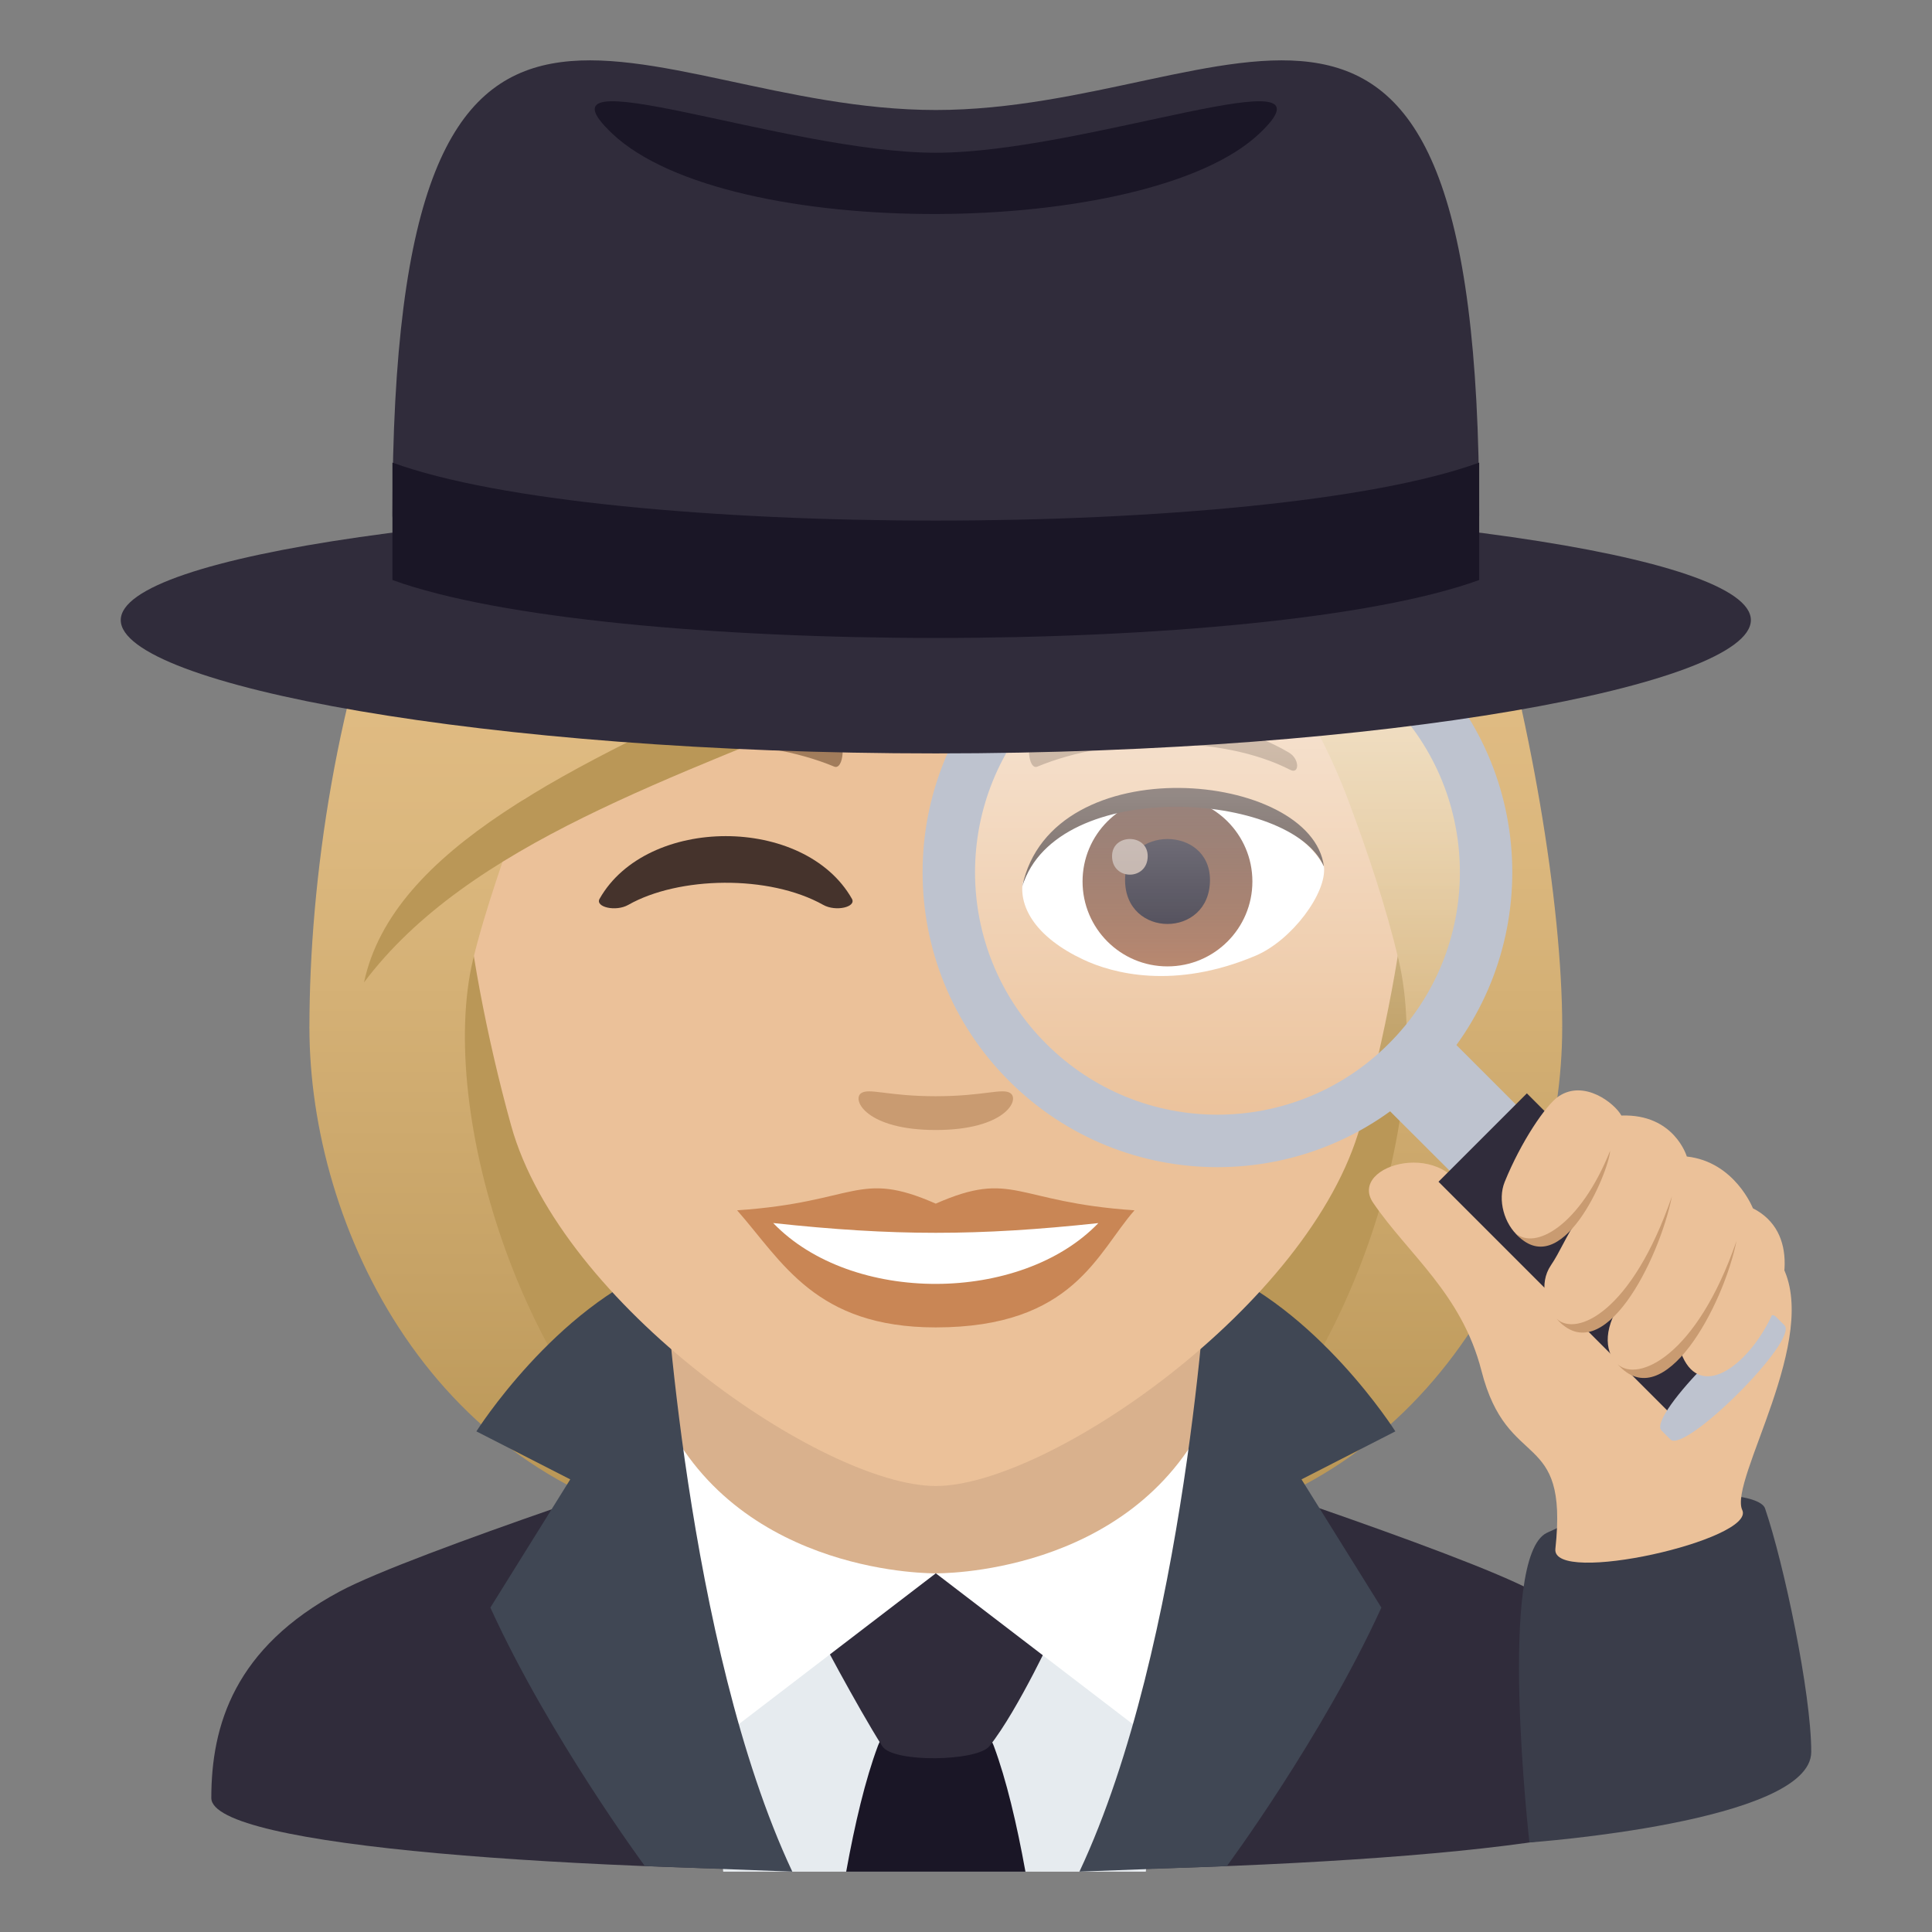 <?xml version="1.0" encoding="utf-8"?>
<!-- Generator: Adobe Illustrator 15.0.0, SVG Export Plug-In . SVG Version: 6.00 Build 0)  -->
<!DOCTYPE svg PUBLIC "-//W3C//DTD SVG 1.1//EN" "http://www.w3.org/Graphics/SVG/1.1/DTD/svg11.dtd">
<svg version="1.1" id="Layer_1" xmlns:x="http://ns.adobe.com/Extensibility/1.0/" xmlns:i="http://ns.adobe.com/AdobeIllustrator/10.0/" xmlns:graph="http://ns.adobe.com/Graphs/1.0/"
	 xmlns="http://www.w3.org/2000/svg" xmlns:xlink="http://www.w3.org/1999/xlink" xmlns:a="http://ns.adobe.com/AdobeSVGViewerExtensions/3.0/"
	 x="0px" y="0px" width="64px" height="64px" viewBox="0 0 64 64" enable-background="new 0 0 64 64" xml:space="preserve">
<rect x="0" y="0" width="64" height="64" fill="#808080" stroke="none"/>
<path fill="#BA9757" d="M38.582,50.743c15.168-6.066,11.65-20.477,11.65-20.477H11.766c0,0-3.516,14.411,11.648,20.477
	c0,0,3.035,0.758,7.584,0.758C35.549,51.501,38.582,50.743,38.582,50.743z"/>
<linearGradient id="SVGID_1_" gradientUnits="userSpaceOnUse" x1="45.166" y1="51.499" x2="45.166" y2="6.115">
	<stop  offset="0.05" style="stop-color:#BA9757"/>
	<stop  offset="0.197" style="stop-color:#C6A265"/>
	<stop  offset="0.508" style="stop-color:#DBB77D"/>
	<stop  offset="0.7" style="stop-color:#E3BE86"/>
	<a:midPointStop  offset="0.05" style="stop-color:#BA9757"/>
	<a:midPointStop  offset="0.4" style="stop-color:#BA9757"/>
	<a:midPointStop  offset="0.7" style="stop-color:#E3BE86"/>
</linearGradient>
<path fill="url(#SVGID_1_)" d="M46.332,31.805c1.172,4.932-1.553,14.6-7.75,18.938c9.102-1.518,13.168-10.111,13.168-16.705
	L46.332,31.805z"/>
<linearGradient id="SVGID_2_" gradientUnits="userSpaceOnUse" x1="1763.98" y1="51.499" x2="1763.98" y2="6.115" gradientTransform="matrix(-1 0 0 1 1780.814 0)">
	<stop  offset="0.05" style="stop-color:#BA9757"/>
	<stop  offset="0.197" style="stop-color:#C6A265"/>
	<stop  offset="0.508" style="stop-color:#DBB77D"/>
	<stop  offset="0.7" style="stop-color:#E3BE86"/>
	<a:midPointStop  offset="0.05" style="stop-color:#BA9757"/>
	<a:midPointStop  offset="0.4" style="stop-color:#BA9757"/>
	<a:midPointStop  offset="0.7" style="stop-color:#E3BE86"/>
</linearGradient>
<path fill="url(#SVGID_2_)" d="M15.666,31.805c-1.172,4.932,1.555,14.6,7.752,18.938C14.316,49.226,10.25,40.632,10.25,34.038
	L15.666,31.805z"/>
<path fill="#302C3B" d="M11.254,52.719c2.402-1.288,12.431-4.543,12.431-4.543l14.612-0.037c0,0,10.116,3.284,12.503,4.577
	c3.471,1.873,4.2,4.429,4.2,6.845c0,3.254-48,3.254-48,0C7,57.142,7.774,54.585,11.254,52.719z"/>
<polygon fill="#E6EBEF" points="22.652,47.786 39.348,47.786 37.957,62.001 23.957,62.001 "/>
<polygon fill="#D9B18D" points="22,49.95 31,54.782 40,49.95 40,41.915 22,41.915 "/>
<path fill="#1A1626" d="M32.924,57.845c-0.518-1.393-3.328-1.393-3.846,0c-0.412,1.105-0.758,2.559-1.047,4.156h5.938
	C33.68,60.403,33.334,58.95,32.924,57.845z"/>
<path fill="#302C3B" d="M32.775,57.845c-0.4,0.504-3.195,0.559-3.549,0c-0.84-1.324-2.219-3.945-2.219-3.945S30.49,52.118,31,52.118
	c0.514,0,3.994,1.781,3.994,1.781S33.74,56.632,32.775,57.845z"/>
<path fill="#FFFFFF" d="M40,46.911l1.492,1.131c0,0-1.008,2.949-2.506,10.191L31,52.118C31,52.118,37.436,52.229,40,46.911z"/>
<path fill="#FFFFFF" d="M22,46.911l-1.49,1.131c0,0,1.006,2.949,2.504,10.191L31,52.118C31,52.118,24.564,52.229,22,46.911z"/>
<path fill="#404754" d="M40.642,61.816c0,0,3.165-4.28,5.118-8.562l-2.646-4.248l3.109-1.59c0,0-2.594-4.104-6.223-5.502
	c0,0-0.699,12.541-4.242,20.086L40.642,61.816z"/>
<path fill="#404754" d="M21.362,61.816c0,0-3.165-4.28-5.118-8.562l2.646-4.248l-3.109-1.59c0,0,2.594-4.104,6.223-5.502
	c0,0,0.699,12.541,4.242,20.086L21.362,61.816z"/>
<path fill="#EBC199" d="M31,8.275c-11.006,0-16.307,8.963-15.645,20.487c0.137,2.314,0.781,5.657,1.576,8.52
	C18.582,43.233,27.291,49.226,31,49.226c3.707,0,12.416-5.992,14.068-11.943c0.795-2.863,1.439-6.206,1.574-8.52
	C47.305,17.238,42.006,8.275,31,8.275z"/>
<path fill="#C98655" d="M30.998,39.872c-2.578-1.135-2.6-0.047-6.58,0.221c1.494,1.697,2.594,3.879,6.578,3.879
	c4.574,0,5.348-2.479,6.586-3.879C33.596,39.825,33.58,38.737,30.998,39.872z"/>
<path fill="#FFFFFF" d="M25.613,40.515c2.6,2.705,8.205,2.67,10.771,0.002C32.383,40.946,29.615,40.946,25.613,40.515z"/>
<path fill="#A17C5B" d="M42.693,24.928c-2.391-1.426-6.68-1.6-8.377-0.629c-0.359,0.195-0.262,1.225,0.049,1.096
	c2.42-1.006,6.107-1.057,8.379,0.109C43.049,25.657,43.057,25.135,42.693,24.928z"/>
<path fill="#A17C5B" d="M19.305,24.928c2.391-1.426,6.678-1.6,8.379-0.629c0.359,0.195,0.264,1.225-0.049,1.096
	c-2.422-1.006-6.105-1.059-8.381,0.109C18.949,25.657,18.943,25.135,19.305,24.928z"/>
<path fill="#C99B71" d="M33.473,36.214c-0.262-0.184-0.877,0.1-2.475,0.1c-1.596,0-2.211-0.283-2.473-0.1
	c-0.314,0.221,0.184,1.219,2.473,1.219S33.789,36.437,33.473,36.214z"/>
<path id="Path_1188_" fill="#FFFFFF" d="M33.875,29.256c-0.104,0.82,0.454,1.797,2.001,2.527c0.981,0.465,3.024,1.012,5.71-0.121
	c1.205-0.506,2.376-2.086,2.271-2.959C42.402,25.959,35.238,25.557,33.875,29.256z"/>
<linearGradient id="Oval_1_" gradientUnits="userSpaceOnUse" x1="-425.235" y1="477.392" x2="-425.235" y2="478.248" gradientTransform="matrix(6.57 0 0 -6.57 2832.511 3168.528)">
	<stop  offset="0" style="stop-color:#A6694A"/>
	<stop  offset="1" style="stop-color:#4F2A1E"/>
	<a:midPointStop  offset="0" style="stop-color:#A6694A"/>
	<a:midPointStop  offset="0.5" style="stop-color:#A6694A"/>
	<a:midPointStop  offset="1" style="stop-color:#4F2A1E"/>
</linearGradient>
<circle id="Oval_151_" fill="url(#Oval_1_)" cx="38.674" cy="29.2" r="2.813"/>
<path id="Path_1187_" fill="#1A1626" d="M37.269,29.149c0,1.945,2.813,1.945,2.813,0C40.081,27.342,37.269,27.342,37.269,29.149z"/>
<path id="Path_1186_" fill="#AB968C" d="M36.838,28.36c0,0.818,1.181,0.818,1.181,0C38.019,27.604,36.838,27.604,36.838,28.36z"/>
<path id="Path_1185_" fill="#45332C" d="M33.864,29.364c1.141-3.67,8.927-3.145,9.992-0.66
	C43.461,25.542,34.837,24.706,33.864,29.364z"/>
<linearGradient id="SVGID_3_" gradientUnits="userSpaceOnUse" x1="31" y1="51.499" x2="31" y2="6.114">
	<stop  offset="0.05" style="stop-color:#BA9757"/>
	<stop  offset="0.197" style="stop-color:#C6A265"/>
	<stop  offset="0.508" style="stop-color:#DBB77D"/>
	<stop  offset="0.7" style="stop-color:#E3BE86"/>
	<a:midPointStop  offset="0.05" style="stop-color:#BA9757"/>
	<a:midPointStop  offset="0.4" style="stop-color:#BA9757"/>
	<a:midPointStop  offset="0.7" style="stop-color:#E3BE86"/>
</linearGradient>
<path fill="url(#SVGID_3_)" d="M43.385,9.884c1.258-1.795-9.387-5.582-19.438-3.023C13.908,9.16,10.25,24.202,10.25,34.038
	c0.898,0.713,4.396-1.065,5.416-2.233c0.416-1.723,1.072-3.494,1.684-5.328c7.539-4.366,16.07-5.394,21.992-10.618
	c-0.758,2.275,3.256,5.145,5.309,10.618c0.664,1.773,1.26,3.553,1.682,5.328c1.674,1.54,3.014,2.268,5.418,2.233
	C51.75,25.719,47.41,8.722,43.385,9.884z"/>
<path fill="#BA9757" d="M12.059,32.542c6.943-9.246,27.438-8.619,31.326-22.657C35.834,21.666,13.955,23.653,12.059,32.542z"/>
<path fill="#3A3D4A" d="M58.469,49.968C59.086,51.765,60,56.086,60,58.034c0,2.334-9.336,3-9.336,3s-1.078-9.463,0.576-10.256
	C54.586,49.177,58.246,49.32,58.469,49.968z"/>
<path fill="#EBC199" d="M45.488,39.845c-0.873-1.279,2.57-2.223,3.139,0.023c0.229,0.908,9.631,0.668,10.381,2.01
	c1.352,2.41-1.748,7.166-1.293,8.145c0.453,0.979-6.324,2.516-6.191,1.285c0.436-4.033-1.584-2.508-2.449-5.9
	C48.422,42.856,46.654,41.556,45.488,39.845z"/>
<linearGradient id="SVGID_4_" gradientUnits="userSpaceOnUse" x1="40.33" y1="37.685" x2="40.33" y2="20.101">
	<stop  offset="0" style="stop-color:#FFFFFF;stop-opacity:0"/>
	<stop  offset="1" style="stop-color:#FFFFFF"/>
	<a:midPointStop  offset="0" style="stop-color:#FFFFFF;stop-opacity:0"/>
	<a:midPointStop  offset="0.5" style="stop-color:#FFFFFF;stop-opacity:0"/>
	<a:midPointStop  offset="1" style="stop-color:#FFFFFF"/>
</linearGradient>
<circle opacity="0.65" fill="url(#SVGID_4_)" cx="40.331" cy="28.893" r="8.79"/>
<polygon fill="#BEC3CF" points="48.217,38.978 50.412,36.786 48.063,34.437 45.869,36.634 "/>
<path fill="#BEC3CF" d="M47.235,35.802c3.816-3.817,3.815-9.999,0.001-13.818c-3.814-3.813-10-3.814-13.813,0
	c-3.815,3.815-3.815,10.005,0,13.82C37.236,39.618,43.424,39.618,47.235,35.802z M34.652,34.571
	c-3.138-3.131-3.137-8.223,0.002-11.358c3.134-3.138,8.218-3.136,11.352,0c3.14,3.137,3.14,8.225,0,11.36
	C42.872,37.71,37.786,37.71,34.652,34.571z"/>
<rect x="51.019" y="36.021" transform="matrix(-0.707 0.707 -0.707 -0.707 120.088 33.586)" fill="#302C3B" width="4.141" height="11.274"/>
<path fill="#BEC3CF" d="M55.334,47.683c0.48,0.48,4.263-3.297,3.779-3.781l-0.294-0.293c-0.483-0.484-4.265,3.295-3.781,3.777
	L55.334,47.683z"/>
<path fill="#EBC199" d="M53.711,36.954c1.753-0.063,2.167,1.357,2.167,1.357c1.589,0.176,2.189,1.715,2.189,1.715
	c3.056,1.553-1.414,7.904-2.428,4.652c-1.293,1.602-3.145,0.502-2.048-1.363c-1.411,1.916-3.018-0.213-2.218-1.396
	c0.301-0.441,0.516-0.99,0.868-1.496c-1.462,1.924-2.885-0.064-2.396-1.271c0.543-1.336,1.364-2.549,1.787-2.834
	C52.474,35.751,53.484,36.542,53.711,36.954z"/>
<path fill="#C99B71" d="M50.188,40.839c1.529,1.74,3.1-1.988,3.15-2.719C52.346,40.595,50.846,41.44,50.188,40.839z"/>
<path fill="#C99B71" d="M51.566,43.688c1.53,1.742,3.387-1.916,3.82-4.061C54.062,43.468,52.224,44.292,51.566,43.688z"/>
<path fill="#C99B71" d="M53.589,45.194c1.529,1.742,3.502-1.941,3.935-4.086C56.199,44.948,54.247,45.798,53.589,45.194z"/>
<path fill="#302C3B" d="M58,20.541c0,2.147-12.091,4.417-27,4.417c-14.913,0-27-2.27-27-4.417c0-2.146,12.087-3.887,27-3.887
	C45.909,16.654,58,18.394,58,20.541z"/>
<path fill="#302C3B" d="M49,17.08c0,4.111-36,4.111-36,0C13-4.932,21.058,3.644,31,3.644C40.939,3.644,49-4.932,49,17.08z"/>
<path fill="#1A1626" d="M31,5.06c-4.99,0-13.629-3.377-10.711-0.627c3.831,3.607,17.729,3.477,21.42,0
	C44.63,1.683,35.988,5.06,31,5.06z"/>
<path fill="#1A1626" d="M13,15.324v3.889c7.033,2.561,28.967,2.561,36,0v-3.889C41.974,17.886,20.024,17.886,13,15.324z"/>
<path fill="#45332C" d="M20.813,29.975c1.665-0.945,4.659-1.008,6.457,0c0.415,0.234,1.105,0.072,0.951-0.201
	c-1.571-2.77-6.792-2.766-8.359,0C19.707,30.047,20.398,30.211,20.813,29.975z"/>
</svg>

